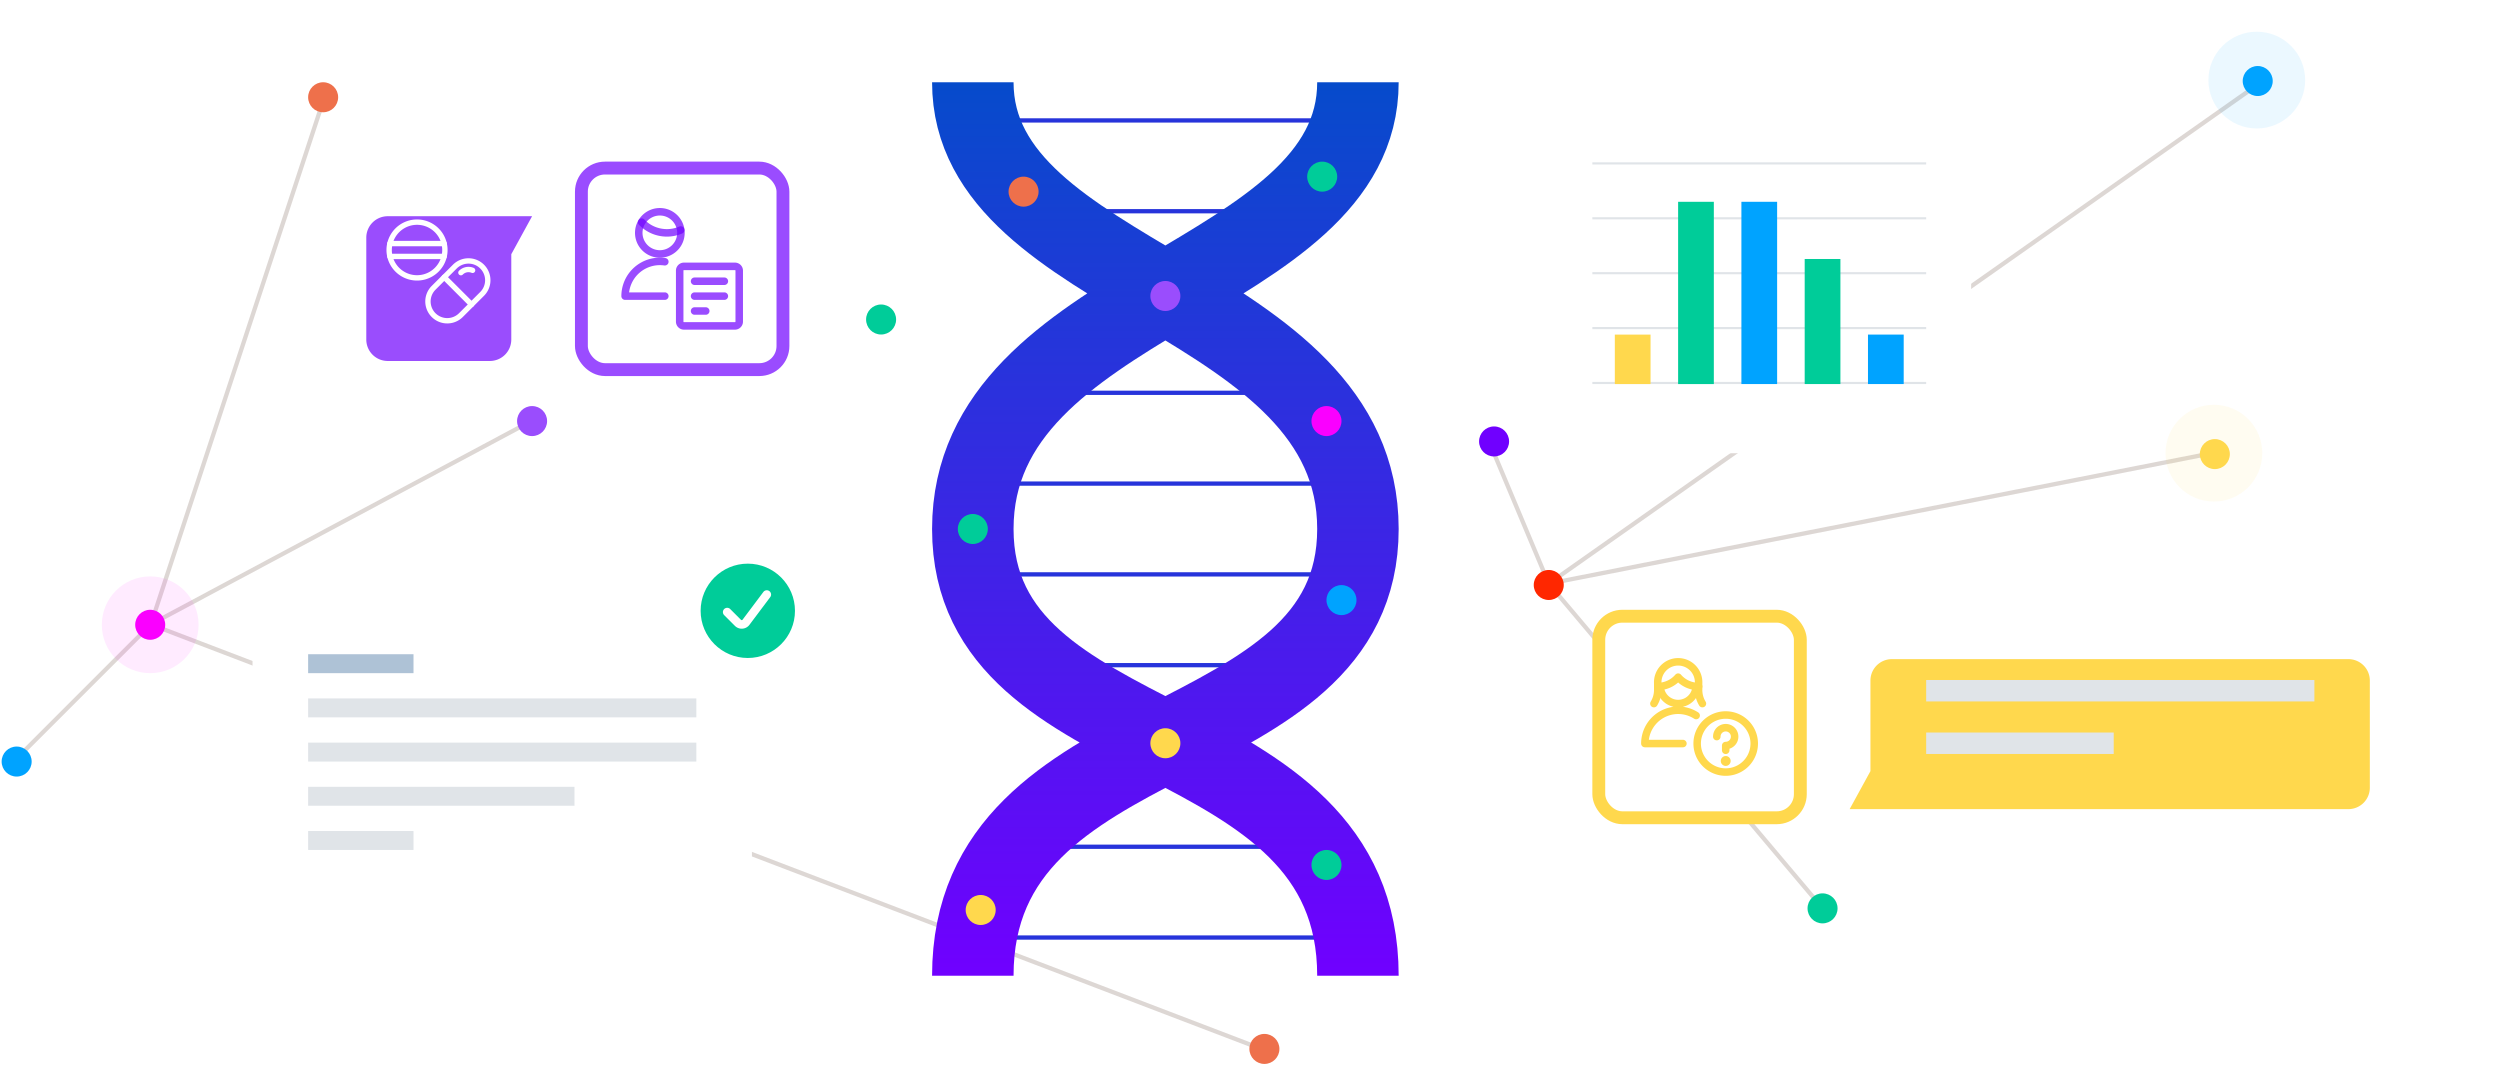 <svg width="583" height="249" fill="none" xmlns="http://www.w3.org/2000/svg"><defs/><path d="M526.669 19.61l-165.5 116.499m0 0l155-30.5m-155 30.5l64 75.875m-64-75.875l-13.75-32.75M75.67 22.61l-40.5 122.999m0 0l258.999 99m-259-99l-30.5 30.5m30.5-30.5l87-46.5" stroke="#DDD7D4"/><path d="M231.696 91.601h80.138M231.696 28.085h80.138M231.696 197.462h80.138M231.696 112.774h80.138M231.696 49.257h80.138M231.696 218.634h80.138M231.696 133.946h80.138M231.696 155.118h80.138" stroke="#2734DB"/><path d="M226.86 19.181c0 46.7 89.809 49.575 89.809 104.179s-89.809 43.108-89.809 104.178m89.809-208.357c0 46.7-89.809 49.575-89.809 104.179s89.809 43.108 89.809 104.178" stroke="url(#paint0_linear)" stroke-width="19"/><g filter="url(#filter0_d)"><path fill="#fff" d="M58.892 142.443h116.459v65.889H58.892z"/></g><path fill="#AEC2D6" d="M71.856 152.565h24.573v4.417H71.856z"/><path fill="#E0E4E8" d="M71.856 193.792h24.573v4.417H71.856zM71.856 162.872h90.531v4.417H71.856zM71.856 173.179h90.531v4.417H71.856zM71.856 183.485h62.117v4.417H71.856z"/><g filter="url(#filter1_d)"><path fill="#fff" d="M360.851 26.222h98.819v75.472h-98.819z"/></g><path stroke="#E0E4E8" stroke-width=".5" d="M371.336 63.708h77.847M371.336 89.311h77.847M371.336 50.907h77.847M371.336 38.106h77.847M371.336 76.51h77.847"/><path fill="#FFD84D" d="M376.578 89.56V78.024h8.33V89.56z"/><path fill="#00A3FF" d="M435.613 89.56V78.024h8.33V89.56z"/><path fill="#0C9" d="M391.337 89.56V47.058h8.33V89.56z"/><path fill="#00A3FF" d="M406.096 89.56V47.058h8.33V89.56z"/><path fill="#0C9" d="M420.854 89.56V60.397h8.33V89.56z"/><rect x="372.836" y="143.7" width="47" height="47" rx="5.5" fill="#fff" stroke="#FFD84D" stroke-width="3"/><path clip-rule="evenodd" d="M402.435 180.049a6.654 6.654 0 100-13.308 6.654 6.654 0 000 13.308z" stroke="#FFD84D" stroke-width="1.75" stroke-linecap="round" stroke-linejoin="round"/><path d="M400.356 171.778a2.08 2.08 0 112.079 2.08v1.108M402.435 177.184a.277.277 0 11.002.554.277.277 0 01-.002-.554M397.002 164.081a6.119 6.119 0 01-.887-3.387v-1.381a4.769 4.769 0 10-9.529 0v1.38a6.108 6.108 0 01-.895 3.388" stroke="#FFD84D" stroke-width="1.75" stroke-linecap="round" stroke-linejoin="round"/><path d="M386.584 160.094a6.308 6.308 0 004.763-2.183 6.298 6.298 0 004.768 2.183M395.547 160.07a4.204 4.204 0 01-8.398 0M392.455 173.395h-8.871a7.762 7.762 0 0111.957-6.531" stroke="#FFD84D" stroke-width="1.75" stroke-linecap="round" stroke-linejoin="round"/><g filter="url(#filter2_d)"><path d="M436.187 184.69h111.458a5 5 0 005-5v-24.98a5 5 0 00-5-5H441.187a5 5 0 00-5 5v21.119l-4.851 8.861h4.851z" fill="#FFD84D"/></g><path fill="#E0E4E8" d="M449.184 175.825h43.736v-5h-43.736zM449.184 163.575h90.531v-5h-90.531z"/><rect x="134.083" y="37.693" width="50" height="50" rx="7" fill="#fff"/><rect x="135.583" y="39.193" width="47" height="47" rx="5.5" stroke="#7000FF" stroke-opacity=".7" stroke-width="3"/><path clip-rule="evenodd" d="M158.504 63.114a1 1 0 011-1h11.885a1 1 0 011 1V75a1 1 0 01-1 1h-11.885a1 1 0 01-1-1V63.114z" stroke="#7000FF" stroke-opacity=".7" stroke-width="1.75" stroke-linecap="round" stroke-linejoin="round"/><path d="M161.976 65.585h6.942M161.976 69.057h6.942M161.976 72.528h2.603M155.033 61.04a8.105 8.105 0 00-9.257 8.017h9.257M149.639 51.807a8.16 8.16 0 005.876 2.497 8.153 8.153 0 003.233-.666" stroke="#7000FF" stroke-opacity=".7" stroke-width="1.75" stroke-linecap="round" stroke-linejoin="round"/><path clip-rule="evenodd" d="M153.876 59.222a4.918 4.918 0 100-9.836 4.918 4.918 0 000 9.836z" stroke="#7000FF" stroke-opacity=".7" stroke-width="1.75" stroke-linecap="round" stroke-linejoin="round"/><g filter="url(#filter3_d)"><path d="M119.233 46.422H90.419a5 5 0 00-5 5v23.76a5 5 0 005 5h23.814a5 5 0 005-5v-19.9l4.85-8.86h-4.85z" fill="#9A4DFD"/></g><path clip-rule="evenodd" d="M97.251 64.802a6.5 6.5 0 100-13 6.5 6.5 0 000 13zM107.483 73.484a4.5 4.5 0 01-6.364-6.364l4.95-4.95a4.5 4.5 0 116.364 6.364l-4.95 4.95z" stroke="#fff" stroke-width="1.25" stroke-linecap="round" stroke-linejoin="round"/><path d="M103.594 64.645l6.364 6.364M107.483 63.584a2.5 2.5 0 012.725-.542M103.577 56.802H90.925M90.925 59.802h12.652" stroke="#fff" stroke-width="1.25" stroke-linecap="round" stroke-linejoin="round"/><path fill-rule="evenodd" clip-rule="evenodd" d="M174.387 154.443c6.627 0 12-5.373 12-12 0-6.628-5.373-12-12-12-6.628 0-12 5.372-12 12 0 6.627 5.372 12 12 12z" fill="#0C9" stroke="#fff" stroke-width="2" stroke-linecap="round" stroke-linejoin="round"/><path d="M178.816 138.648l-4.845 6.461a1.25 1.25 0 01-1.887.134l-2.502-2.502" stroke="#fff" stroke-width="2" stroke-linecap="round" stroke-linejoin="round"/><circle cx="309.334" cy="201.709" r="3.5" fill="#0C9"/><circle opacity=".08" cx="35.028" cy="145.7" r="11.282" fill="#FA00FF"/><circle opacity=".08" cx="516.282" cy="105.678" r="11.282" fill="#FFD84D"/><circle opacity=".08" cx="526.282" cy="18.678" r="11.282" fill="#00A3FF"/><circle cx="35.028" cy="145.7" r="3.5" fill="#FA00FF"/><circle cx="271.765" cy="173.325" r="3.5" fill="#FFD84D"/><circle cx="425.019" cy="211.832" r="3.5" fill="#0C9"/><circle cx="271.765" cy="69.027" r="3.5" fill="#9A4DFD"/><circle cx="124.083" cy="98.195" r="3.5" fill="#9A4DFD"/><circle cx="226.86" cy="123.36" r="3.5" fill="#0C9"/><circle cx="75.356" cy="22.681" r="3.5" fill="#EE704B"/><circle cx="516.5" cy="105.895" r="3.5" fill="#FFD84D"/><circle cx="348.419" cy="102.945" r="3.5" fill="#7000FF"/><circle cx="361.169" cy="136.418" r="3.5" fill="#FF2700"/><circle cx="294.86" cy="244.609" r="3.5" fill="#EE704B"/><circle cx="308.334" cy="41.193" r="3.5" fill="#0C9"/><circle cx="309.334" cy="98.195" r="3.5" fill="#FA00FF"/><circle cx="312.834" cy="139.943" r="3.5" fill="#00A3FF"/><circle cx="228.696" cy="212.209" r="3.5" fill="#FFD84D"/><circle cx="238.696" cy="44.693" r="3.5" fill="#EE704B"/><circle cx="205.472" cy="74.509" r="3.5" fill="#0C9"/><circle cx="3.882" cy="177.596" r="3.5" fill="#00A3FF"/><circle cx="526.5" cy="18.895" r="3.5" fill="#00A3FF"/><defs><filter id="filter0_d" x="28.892" y="116.443" width="176.459" height="125.889" filterUnits="userSpaceOnUse" color-interpolation-filters="sRGB"><feFlood flood-opacity="0" result="BackgroundImageFix"/><feColorMatrix in="SourceAlpha" values="0 0 0 0 0 0 0 0 0 0 0 0 0 0 0 0 0 0 127 0"/><feOffset dy="4"/><feGaussianBlur stdDeviation="15"/><feColorMatrix values="0 0 0 0 0 0 0 0 0 0 0 0 0 0 0 0 0 0 0.1 0"/><feBlend in2="BackgroundImageFix" result="effect1_dropShadow"/><feBlend in="SourceGraphic" in2="effect1_dropShadow" result="shape"/></filter><filter id="filter1_d" x="330.851" y=".222" width="158.819" height="135.472" filterUnits="userSpaceOnUse" color-interpolation-filters="sRGB"><feFlood flood-opacity="0" result="BackgroundImageFix"/><feColorMatrix in="SourceAlpha" values="0 0 0 0 0 0 0 0 0 0 0 0 0 0 0 0 0 0 127 0"/><feOffset dy="4"/><feGaussianBlur stdDeviation="15"/><feColorMatrix values="0 0 0 0 0 0 0 0 0 0 0 0 0 0 0 0 0 0 0.1 0"/><feBlend in2="BackgroundImageFix" result="effect1_dropShadow"/><feBlend in="SourceGraphic" in2="effect1_dropShadow" result="shape"/></filter><filter id="filter2_d" x="401.336" y="123.71" width="181.309" height="94.98" filterUnits="userSpaceOnUse" color-interpolation-filters="sRGB"><feFlood flood-opacity="0" result="BackgroundImageFix"/><feColorMatrix in="SourceAlpha" values="0 0 0 0 0 0 0 0 0 0 0 0 0 0 0 0 0 0 127 0"/><feOffset dy="4"/><feGaussianBlur stdDeviation="15"/><feColorMatrix values="0 0 0 0 0 0 0 0 0 0 0 0 0 0 0 0 0 0 0.1 0"/><feBlend in2="BackgroundImageFix" result="effect1_dropShadow"/><feBlend in="SourceGraphic" in2="effect1_dropShadow" result="shape"/></filter><filter id="filter3_d" x="55.419" y="20.422" width="98.664" height="93.761" filterUnits="userSpaceOnUse" color-interpolation-filters="sRGB"><feFlood flood-opacity="0" result="BackgroundImageFix"/><feColorMatrix in="SourceAlpha" values="0 0 0 0 0 0 0 0 0 0 0 0 0 0 0 0 0 0 127 0"/><feOffset dy="4"/><feGaussianBlur stdDeviation="15"/><feColorMatrix values="0 0 0 0 0 0 0 0 0 0 0 0 0 0 0 0 0 0 0.1 0"/><feBlend in2="BackgroundImageFix" result="effect1_dropShadow"/><feBlend in="SourceGraphic" in2="effect1_dropShadow" result="shape"/></filter><linearGradient id="paint0_linear" x1="271.765" y1="19.181" x2="271.765" y2="227.538" gradientUnits="userSpaceOnUse"><stop stop-color="#064BCB"/><stop offset="1" stop-color="#7000FF"/></linearGradient></defs></svg>